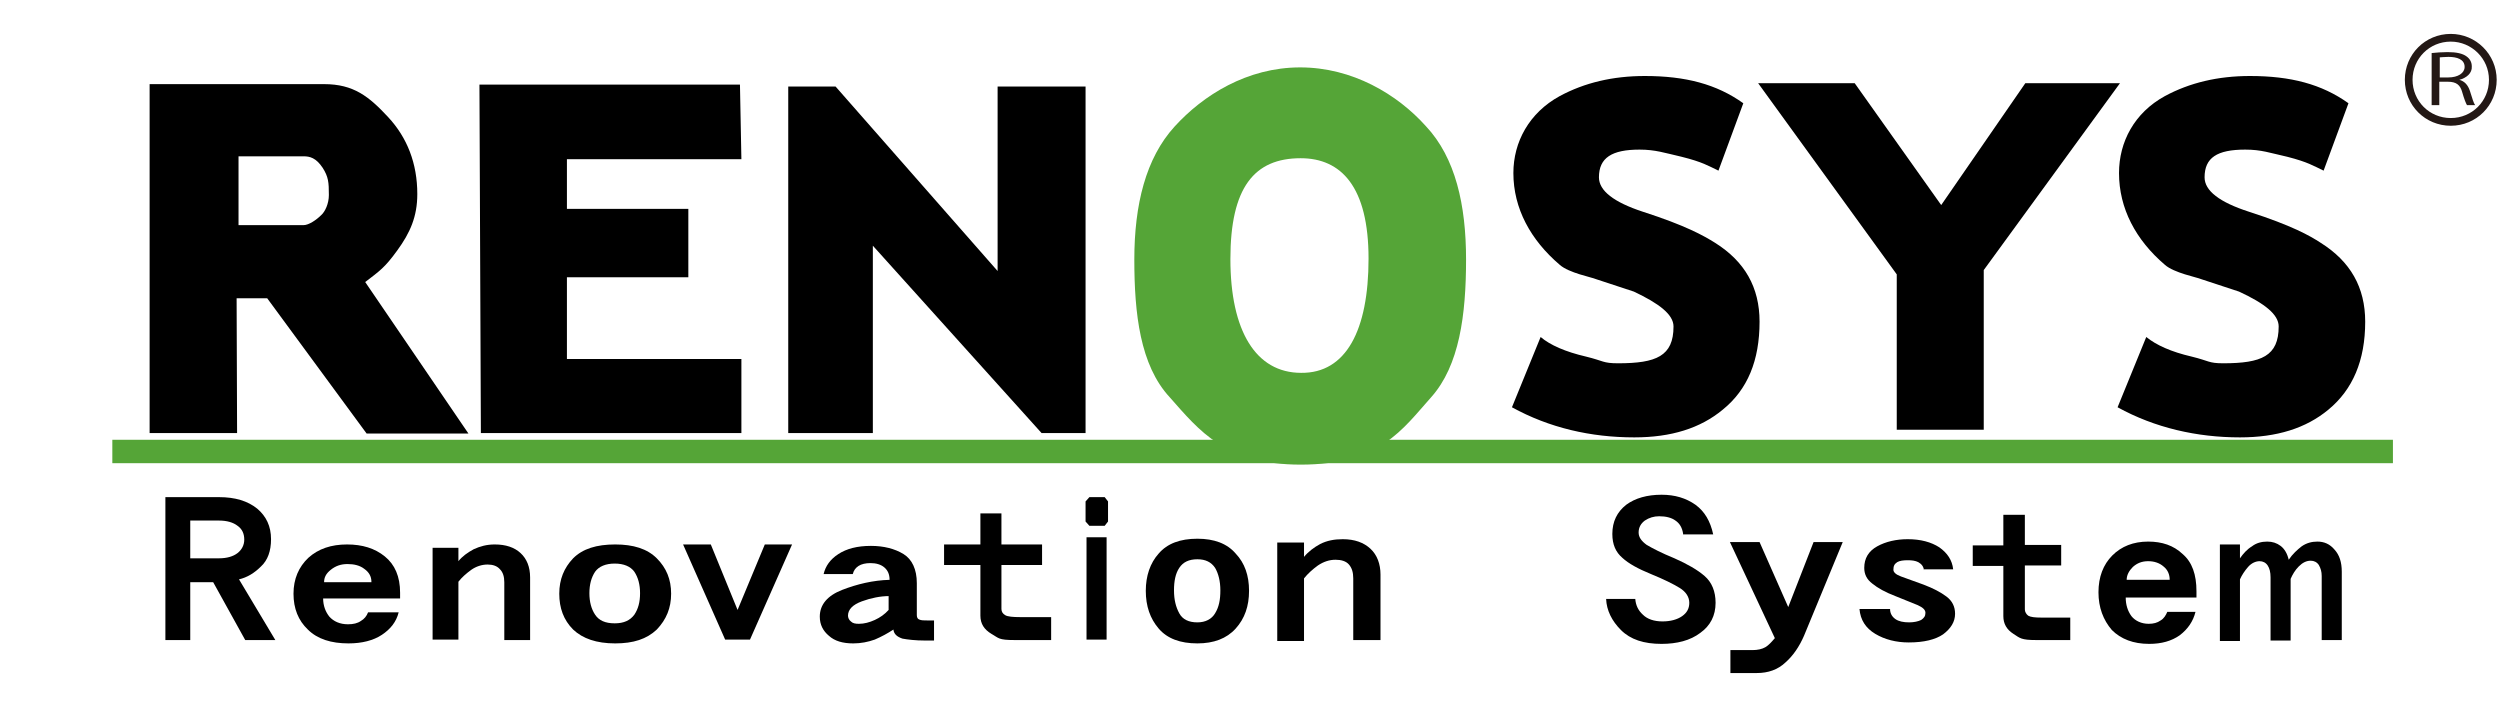 <?xml version="1.0" encoding="utf-8"?>
<!-- Generator: Adobe Illustrator 26.0.1, SVG Export Plug-In . SVG Version: 6.00 Build 0)  -->
<svg version="1.1" id="レイヤー_1" xmlns="http://www.w3.org/2000/svg" xmlns:xlink="http://www.w3.org/1999/xlink" x="0px"
	 y="0px" viewBox="0 0 523 150" style="enable-background:new 0 0 523 150;" xml:space="preserve">
<style type="text/css">
	.st0{fill-rule:evenodd;clip-rule:evenodd;}
	.st1{fill-rule:evenodd;clip-rule:evenodd;fill:#55A537;}
	.st2{fill:#55A537;}
	.st3{fill:#231815;}
	.st4{fill:none;stroke:#231815;stroke-width:1.613;}
</style>
<path class="st0" d="M68.8,40.8c0-2.7-0.1-3.8-1.3-5.7c-1.4-2.1-2.7-2.4-4-2.4H49.9v14.4h13.6c1.1,0,2.7-1.1,3.7-2.1
	C68,44.3,68.8,42.6,68.8,40.8z M87.3,40.6c0,4.7-1.5,8.1-4.2,11.8c-2.6,3.6-3.7,4.3-6.7,6.6l21.6,31.7H76.7L55.9,62.4h-6.4l0.1,28.2
	H31.3v-73h36.5c6.2,0,9.4,2.6,13.4,6.9C85.2,28.8,87.3,34.2,87.3,40.6z"/>
<polygon class="st0" points="155.1,90.6 100.6,90.6 100.3,17.7 154.8,17.7 155.1,33.3 118.6,33.3 118.6,43.7 144,43.7 144,58 
	118.6,58 118.6,75.1 155.1,75.1 "/>
<polygon class="st0" points="227.1,90.6 217.9,90.6 182.6,51.4 182.6,90.6 164.9,90.6 164.9,18.1 174.8,18.1 208.7,56.7 208.7,18.1 
	227.1,18.1 "/>
<path class="st1" d="M286.3,54.1c0-15-5.7-21-14.2-21c-9.7,0-14.7,6.1-14.7,21.1c0,15,5.3,23.8,14.8,23.8
	C281.6,78.1,286.3,69.1,286.3,54.1z M306.7,54.3c0,11.6-1.4,22.2-7.3,28.8c-6,6.7-10.7,14.1-27.3,14.1c-15.7,0-21.2-7.1-27.4-14.1
	c-6.2-6.7-7.4-17.5-7.4-28.8c0-11.5,2.4-21.2,8.4-27.8c6-6.6,15.2-12.4,26.3-12.4c10.9,0,20.3,5.6,26.3,12.3
	C304.5,33,306.7,42.9,306.7,54.3z"/>
<path class="st0" d="M368.1,67.3c0,8.1-2.5,14.2-7.7,18.4c-4.7,3.9-10.8,5.8-18.5,5.8c-9.1,0-17.8-2-25.6-6.3l6-14.7
	c2,1.7,5.2,3.1,9.5,4.1c3.7,0.9,3.5,1.4,6.7,1.4c8,0,11.6-1.5,11.6-7.7c0-2.5-3-4.8-8.3-7.3l-7.9-2.6c-0.9-0.4-5.7-1.3-7.6-3
	c-6.1-5.2-9.7-11.8-9.7-19.2c0-6.5,3.3-12.6,9.7-16.1c5.2-2.8,11.1-4.2,17.8-4.2c8.5,0,15,1.7,20.6,5.7l-5.2,14.1
	c-2.1-1-3.3-1.8-7.7-2.9c-3.5-0.8-5.5-1.5-8.8-1.5c-5.8,0-8.5,1.7-8.5,5.8c0,2.8,3.1,5.2,9.2,7.2c9,2.9,12.7,5,15.1,6.5
	C365,54.7,368.1,60.1,368.1,67.3z"/>
<polygon class="st0" points="443.5,17.4 415,56.5 415,89.9 396.8,89.9 396.8,57.4 367.8,17.4 388,17.4 406.1,42.9 423.7,17.4 "/>
<path class="st0" d="M494.8,67.3c0,8.1-2.6,14.2-7.7,18.4c-4.7,3.9-10.8,5.8-18.5,5.8c-9,0-17.8-2-25.6-6.3l6-14.7
	c2.1,1.7,5.2,3.1,9.5,4.1c3.7,0.9,3.5,1.4,6.6,1.4c8,0,11.6-1.5,11.6-7.7c0-2.5-2.9-4.8-8.3-7.3l-7.9-2.6c-0.9-0.4-5.7-1.3-7.6-3
	c-6.1-5.2-9.6-11.8-9.6-19.2c0-6.5,3.2-12.6,9.6-16.1c5.2-2.8,11.1-4.2,17.8-4.2c8.5,0,15,1.7,20.6,5.7l-5.2,14.1
	c-2.1-1-3.3-1.8-7.6-2.9c-3.6-0.8-5.4-1.5-8.8-1.5c-5.9,0-8.5,1.7-8.5,5.8c0,2.8,3.1,5.2,9.3,7.2c9,2.9,12.7,5,15,6.5
	C491.7,54.7,494.8,60.1,494.8,67.3z"/>
<path class="st0" d="M39.8,108.9v7.9h6c1.7,0,3-0.4,3.9-1.1c0.9-0.7,1.4-1.7,1.4-2.8c0-1.2-0.4-2.2-1.4-2.9
	c-0.9-0.7-2.2-1.1-3.9-1.1H39.8z M57.6,133.9h-6.3l-6.7-12.1h-4.8v12.1h-5.2V104h11.2c3.4,0,6,0.8,8,2.4c1.9,1.6,2.9,3.7,2.9,6.4
	c0,2.5-0.7,4.4-2.1,5.7c-1.4,1.4-2.9,2.3-4.6,2.7L57.6,133.9z"/>
<path class="st0" d="M77.7,121.7c0-1.1-0.5-2-1.5-2.7c-0.9-0.7-2.1-1-3.5-1c-1.4,0-2.5,0.4-3.5,1.2c-1,0.8-1.4,1.6-1.4,2.6H77.7z
	 M61.4,124.2c0-3.1,1.1-5.6,3.1-7.5c2.1-1.9,4.8-2.8,8.1-2.8c3.2,0,5.8,0.8,7.9,2.5c2.1,1.7,3.2,4.2,3.2,7.6v1.2H67.6
	c0,1.5,0.5,2.8,1.3,3.8c0.9,1,2.2,1.6,3.9,1.6c1.1,0,2-0.2,2.7-0.7c0.7-0.4,1.2-1,1.5-1.8h6.4c-0.5,2-1.7,3.5-3.5,4.7
	c-1.8,1.2-4.2,1.8-7,1.8c-3.6,0-6.5-0.9-8.5-2.9C62.4,129.8,61.4,127.3,61.4,124.2z"/>
<path class="st0" d="M110.8,133.9h-5.3v-12.1c0-1.2-0.3-2.1-0.9-2.7c-0.6-0.7-1.5-1-2.6-1c-1.2,0-2.4,0.4-3.4,1.1
	c-1.1,0.8-2,1.6-2.7,2.5v12.1h-5.4v-19.2h5.4v2.8c0.8-1,1.9-1.8,3.2-2.5c1.3-0.6,2.7-1,4.4-1c2.3,0,4.1,0.6,5.4,1.8
	c1.3,1.2,2,2.9,2,5.1V133.9z"/>
<path class="st0" d="M133.9,124.1c0-1.8-0.4-3.3-1.2-4.5c-0.8-1.1-2.2-1.7-4.1-1.7c-1.9,0-3.3,0.6-4.1,1.7c-0.8,1.2-1.2,2.7-1.2,4.5
	c0,1.8,0.4,3.3,1.2,4.5c0.8,1.2,2.1,1.8,4.1,1.8c1.9,0,3.2-0.6,4.1-1.8C133.5,127.4,133.9,126,133.9,124.1z M128.7,113.9
	c3.8,0,6.7,0.9,8.7,2.9c2,2,3,4.4,3,7.4c0,3-1,5.4-3,7.5c-2.1,2-4.9,2.9-8.7,2.9c-3.9,0-6.8-1-8.8-2.9c-2-2-2.9-4.5-2.9-7.5
	c0-3,1-5.4,2.9-7.4C121.9,114.8,124.8,113.9,128.7,113.9z"/>
<polygon class="st0" points="142.9,113.9 148.7,113.9 154.3,127.6 160,113.9 165.7,113.9 156.9,133.8 151.7,133.8 "/>
<path class="st0" d="M186,124.7c-1.8,0-3.8,0.4-5.7,1.1c-1.9,0.7-2.9,1.7-2.9,3c0,0.4,0.2,0.9,0.6,1.2c0.4,0.4,0.9,0.5,1.7,0.5
	c1.1,0,2.2-0.3,3.3-0.8c1.1-0.5,2.1-1.2,2.9-2.1V124.7z M186.9,131.7c-1.2,0.8-2.5,1.5-3.9,2.1c-1.4,0.5-2.9,0.8-4.5,0.8
	c-2.2,0-3.9-0.5-5.1-1.6c-1.2-1-1.9-2.3-1.9-4c0-2.5,1.6-4.4,4.7-5.6c3.1-1.2,6.4-2,9.9-2.1c0-1.2-0.4-2-1.1-2.6
	c-0.7-0.6-1.7-0.9-2.9-0.9c-1,0-1.9,0.2-2.5,0.6c-0.6,0.4-1,0.9-1.2,1.7h-6.1c0.4-1.7,1.4-3.1,3.1-4.2c1.7-1.1,3.9-1.7,6.8-1.7
	c2.7,0,5,0.6,6.8,1.7c1.8,1.1,2.8,3.2,2.8,6.1v6.7c0,0.5,0.2,0.8,0.5,0.9c0.4,0.2,1,0.2,1.8,0.2h1.3v4.2h-1.9c-2,0-3.6-0.2-4.7-0.4
	C187.6,133.2,187,132.6,186.9,131.7z"/>
<path class="st0" d="M209.5,107.4v6.5h8.5v4.3h-8.5v9.2c0,0.6,0.3,1,0.8,1.3c0.5,0.3,1.6,0.4,3.1,0.4h6.5v4.8h-7.6
	c-3.5,0-3.3-0.4-4.9-1.3c-1.5-0.9-2.3-2.1-2.3-3.8v-10.6h-7.6v-4.3h7.6v-6.5H209.5z"/>
<path class="st0" d="M231.5,112.4v21.4h-4.2v-21.4H231.5z M231.1,104l0.7,0.9v4.2l-0.7,0.9h-3.2l-0.8-0.9v-4.2l0.8-0.9H231.1z"/>
<path class="st0" d="M255.3,123.5c0-1.9-0.4-3.5-1.1-4.7c-0.8-1.2-2-1.8-3.7-1.8c-1.8,0-3,0.6-3.8,1.8c-0.8,1.2-1.1,2.8-1.1,4.7
	c0,2,0.4,3.5,1.1,4.8c0.7,1.3,2,1.9,3.8,1.9c1.7,0,3-0.7,3.7-1.9C255,127,255.3,125.5,255.3,123.5z M250.5,112.7c3.5,0,6.2,1,8,3.1
	c1.9,2,2.8,4.6,2.8,7.8c0,3.2-0.9,5.8-2.8,7.9c-1.9,2.1-4.6,3.1-8,3.1c-3.6,0-6.3-1-8.1-3.1c-1.8-2.1-2.7-4.7-2.7-7.9
	c0-3.1,0.9-5.8,2.7-7.8C244.2,113.7,246.9,112.7,250.5,112.7z"/>
<path class="st0" d="M288.8,133.9h-5.7v-12.9c0-1.3-0.3-2.2-0.9-2.9c-0.6-0.7-1.6-1-2.8-1c-1.3,0-2.5,0.4-3.7,1.2
	c-1.1,0.8-2.1,1.7-2.9,2.7v13.1h-5.6v-20.6h5.6v3c0.9-1.1,2.1-2,3.4-2.7c1.4-0.7,2.9-1,4.7-1c2.5,0,4.4,0.7,5.8,2
	c1.4,1.3,2.1,3.2,2.1,5.4V133.9z"/>
<path class="st0" d="M352.1,111.6c-0.2-1.2-0.7-2.1-1.6-2.7c-0.8-0.6-2-0.9-3.4-0.9c-1.1,0-2.1,0.3-3,0.9c-0.8,0.6-1.3,1.4-1.3,2.5
	c0,1,0.6,1.8,1.7,2.6c1.2,0.7,3.1,1.7,5.8,2.8c2.7,1.2,4.8,2.4,6.3,3.7c1.5,1.3,2.3,3.2,2.3,5.6c0,2.7-1.1,4.8-3.2,6.3
	c-2.1,1.6-4.9,2.3-8.1,2.3c-3.7,0-6.5-0.9-8.5-2.9c-1.9-1.9-3-4.1-3.1-6.5h6.1c0.1,1.3,0.6,2.4,1.6,3.3c0.9,0.9,2.3,1.4,4.1,1.4
	c1.7,0,3.1-0.4,4.1-1.1c1-0.7,1.5-1.6,1.5-2.8c0-1.2-0.7-2.3-2-3.1c-1.3-0.8-3.3-1.8-6-2.9c-2.7-1.1-4.7-2.2-6-3.4
	c-1.4-1.2-2.1-2.8-2.1-5c0-2.6,1-4.6,2.9-6.1c1.9-1.4,4.4-2.1,7.4-2.1c2.8,0,5.1,0.7,7.1,2.1c1.9,1.4,3.1,3.4,3.7,6.2H352.1z"/>
<path class="st0" d="M361.9,113.4h6.2l6,13.6l5.3-13.6h6.1l-8.1,19.6c-1,2.3-2.3,4.2-3.9,5.6c-1.6,1.5-3.6,2.2-6,2.2H362V136h4.6
	c1.1,0,2-0.2,2.7-0.6c0.7-0.4,1.3-1.1,2-1.9L361.9,113.4z"/>
<path class="st0" d="M402.5,119.3c-0.1-0.8-0.5-1.3-1.2-1.7c-0.6-0.3-1.3-0.4-2.2-0.4c-0.9,0-1.7,0.1-2.2,0.4
	c-0.6,0.4-0.8,0.8-0.8,1.6c0,0.5,0.5,1,1.6,1.4l4.7,1.7c2.1,0.8,3.6,1.6,4.8,2.5c1.2,0.9,1.8,2.1,1.8,3.6c0,1.7-0.9,3.1-2.5,4.3
	c-1.6,1.1-4,1.7-7.2,1.7c-2.6,0-5-0.6-7-1.8c-2-1.2-3.1-2.9-3.3-5.2h6.4c0,0.9,0.4,1.6,1.1,2.1c0.7,0.5,1.7,0.7,2.9,0.7
	c1,0,1.9-0.2,2.5-0.5c0.6-0.4,0.9-0.8,0.9-1.5c0-0.6-0.5-1.1-1.6-1.6l-4.7-1.9c-2.1-0.8-3.7-1.7-4.8-2.6c-1.2-0.9-1.7-2-1.7-3.3
	c0-2,0.9-3.5,2.7-4.5c1.8-1,4-1.5,6.4-1.5c2.7,0,4.9,0.6,6.6,1.7c1.7,1.2,2.7,2.7,2.9,4.6H402.5z"/>
<path class="st0" d="M423.6,107.6v6.4h7.6v4.3h-7.6v9.2c0,0.5,0.3,1,0.7,1.3c0.5,0.3,1.4,0.4,2.8,0.4h6v4.7h-7.1
	c-3.2,0-3.4-0.4-4.8-1.3c-1.4-0.9-2.1-2.1-2.1-3.7v-10.5h-6.4v-4.3h6.4v-6.4H423.6z"/>
<path class="st0" d="M453.9,121.3c0-1.1-0.4-2.1-1.3-2.8c-0.8-0.7-1.9-1.1-3.2-1.1c-1.3,0-2.3,0.4-3.2,1.2c-0.8,0.8-1.3,1.7-1.3,2.7
	H453.9z M439,123.9c0-3.2,1-5.8,2.9-7.7c1.9-1.9,4.4-2.9,7.5-2.9c2.9,0,5.3,0.8,7.2,2.6c2,1.7,2.9,4.3,2.9,7.8v1.3h-14.8
	c0,1.5,0.4,2.8,1.2,3.9c0.8,1,2.1,1.6,3.6,1.6c1,0,1.8-0.2,2.5-0.7c0.7-0.4,1.1-1.1,1.4-1.8h5.9c-0.5,2-1.6,3.6-3.3,4.9
	c-1.7,1.2-3.8,1.8-6.4,1.8c-3.3,0-5.9-1-7.8-2.9C440,129.7,439,127.1,439,123.9z"/>
<path class="st0" d="M489.9,133.9h-4.2v-13.4c0-0.9-0.2-1.6-0.6-2.3c-0.4-0.6-1-0.9-1.7-0.9c-0.9,0-1.7,0.4-2.5,1.2
	c-0.8,0.8-1.3,1.7-1.7,2.6v12.9h-4.2v-13.2c0-1.1-0.2-1.9-0.6-2.5c-0.4-0.6-1-0.9-1.7-0.9c-0.8,0-1.7,0.4-2.4,1.2
	c-0.7,0.8-1.3,1.7-1.7,2.6v12.9h-4.2v-20.2h4.2v2.9c0.7-1,1.5-1.9,2.5-2.5c0.9-0.7,2-1,3.2-1c1.1,0,2,0.3,2.8,0.9
	c0.8,0.6,1.4,1.6,1.7,2.9c0.8-1.2,1.8-2.1,2.7-2.8c1-0.7,2.1-1,3.3-1c1.4,0,2.6,0.5,3.6,1.7c1,1.1,1.5,2.6,1.5,4.6V133.9z"/>
<polyline class="st2" points="500.6,96.9 23.5,96.9 23.5,92 500.6,92 "/>
<path class="st3" d="M514.5,16.7c1.1,0.3,1.8,1.1,2.2,2.3c0.5,1.6,0.8,2.6,1.1,3h-1.7c-0.2-0.3-0.6-1.3-1-2.7
	c-0.4-1.5-1.2-2.2-3-2.2h-1.8V22h-1.6V11.1c0.9-0.1,2.2-0.2,3.3-0.2c1.9,0,3.2,0.3,4,0.9c0.7,0.5,1.1,1.2,1.1,2.1
	C517.2,15.3,516,16.3,514.5,16.7L514.5,16.7z M512.2,16.2c2,0,3.4-0.9,3.4-2.2c0-1.6-1.6-2.1-3.4-2.1c-0.9,0-1.5,0.1-1.8,0.1v4.2
	H512.2z"/>
<path class="st4" d="M521.5,16.7c0,4.9-3.9,8.8-8.8,8.8c-4.9,0-8.8-3.9-8.8-8.8c0-4.9,3.9-8.8,8.8-8.8
	C517.5,7.9,521.5,11.8,521.5,16.7z"/>
</svg>

